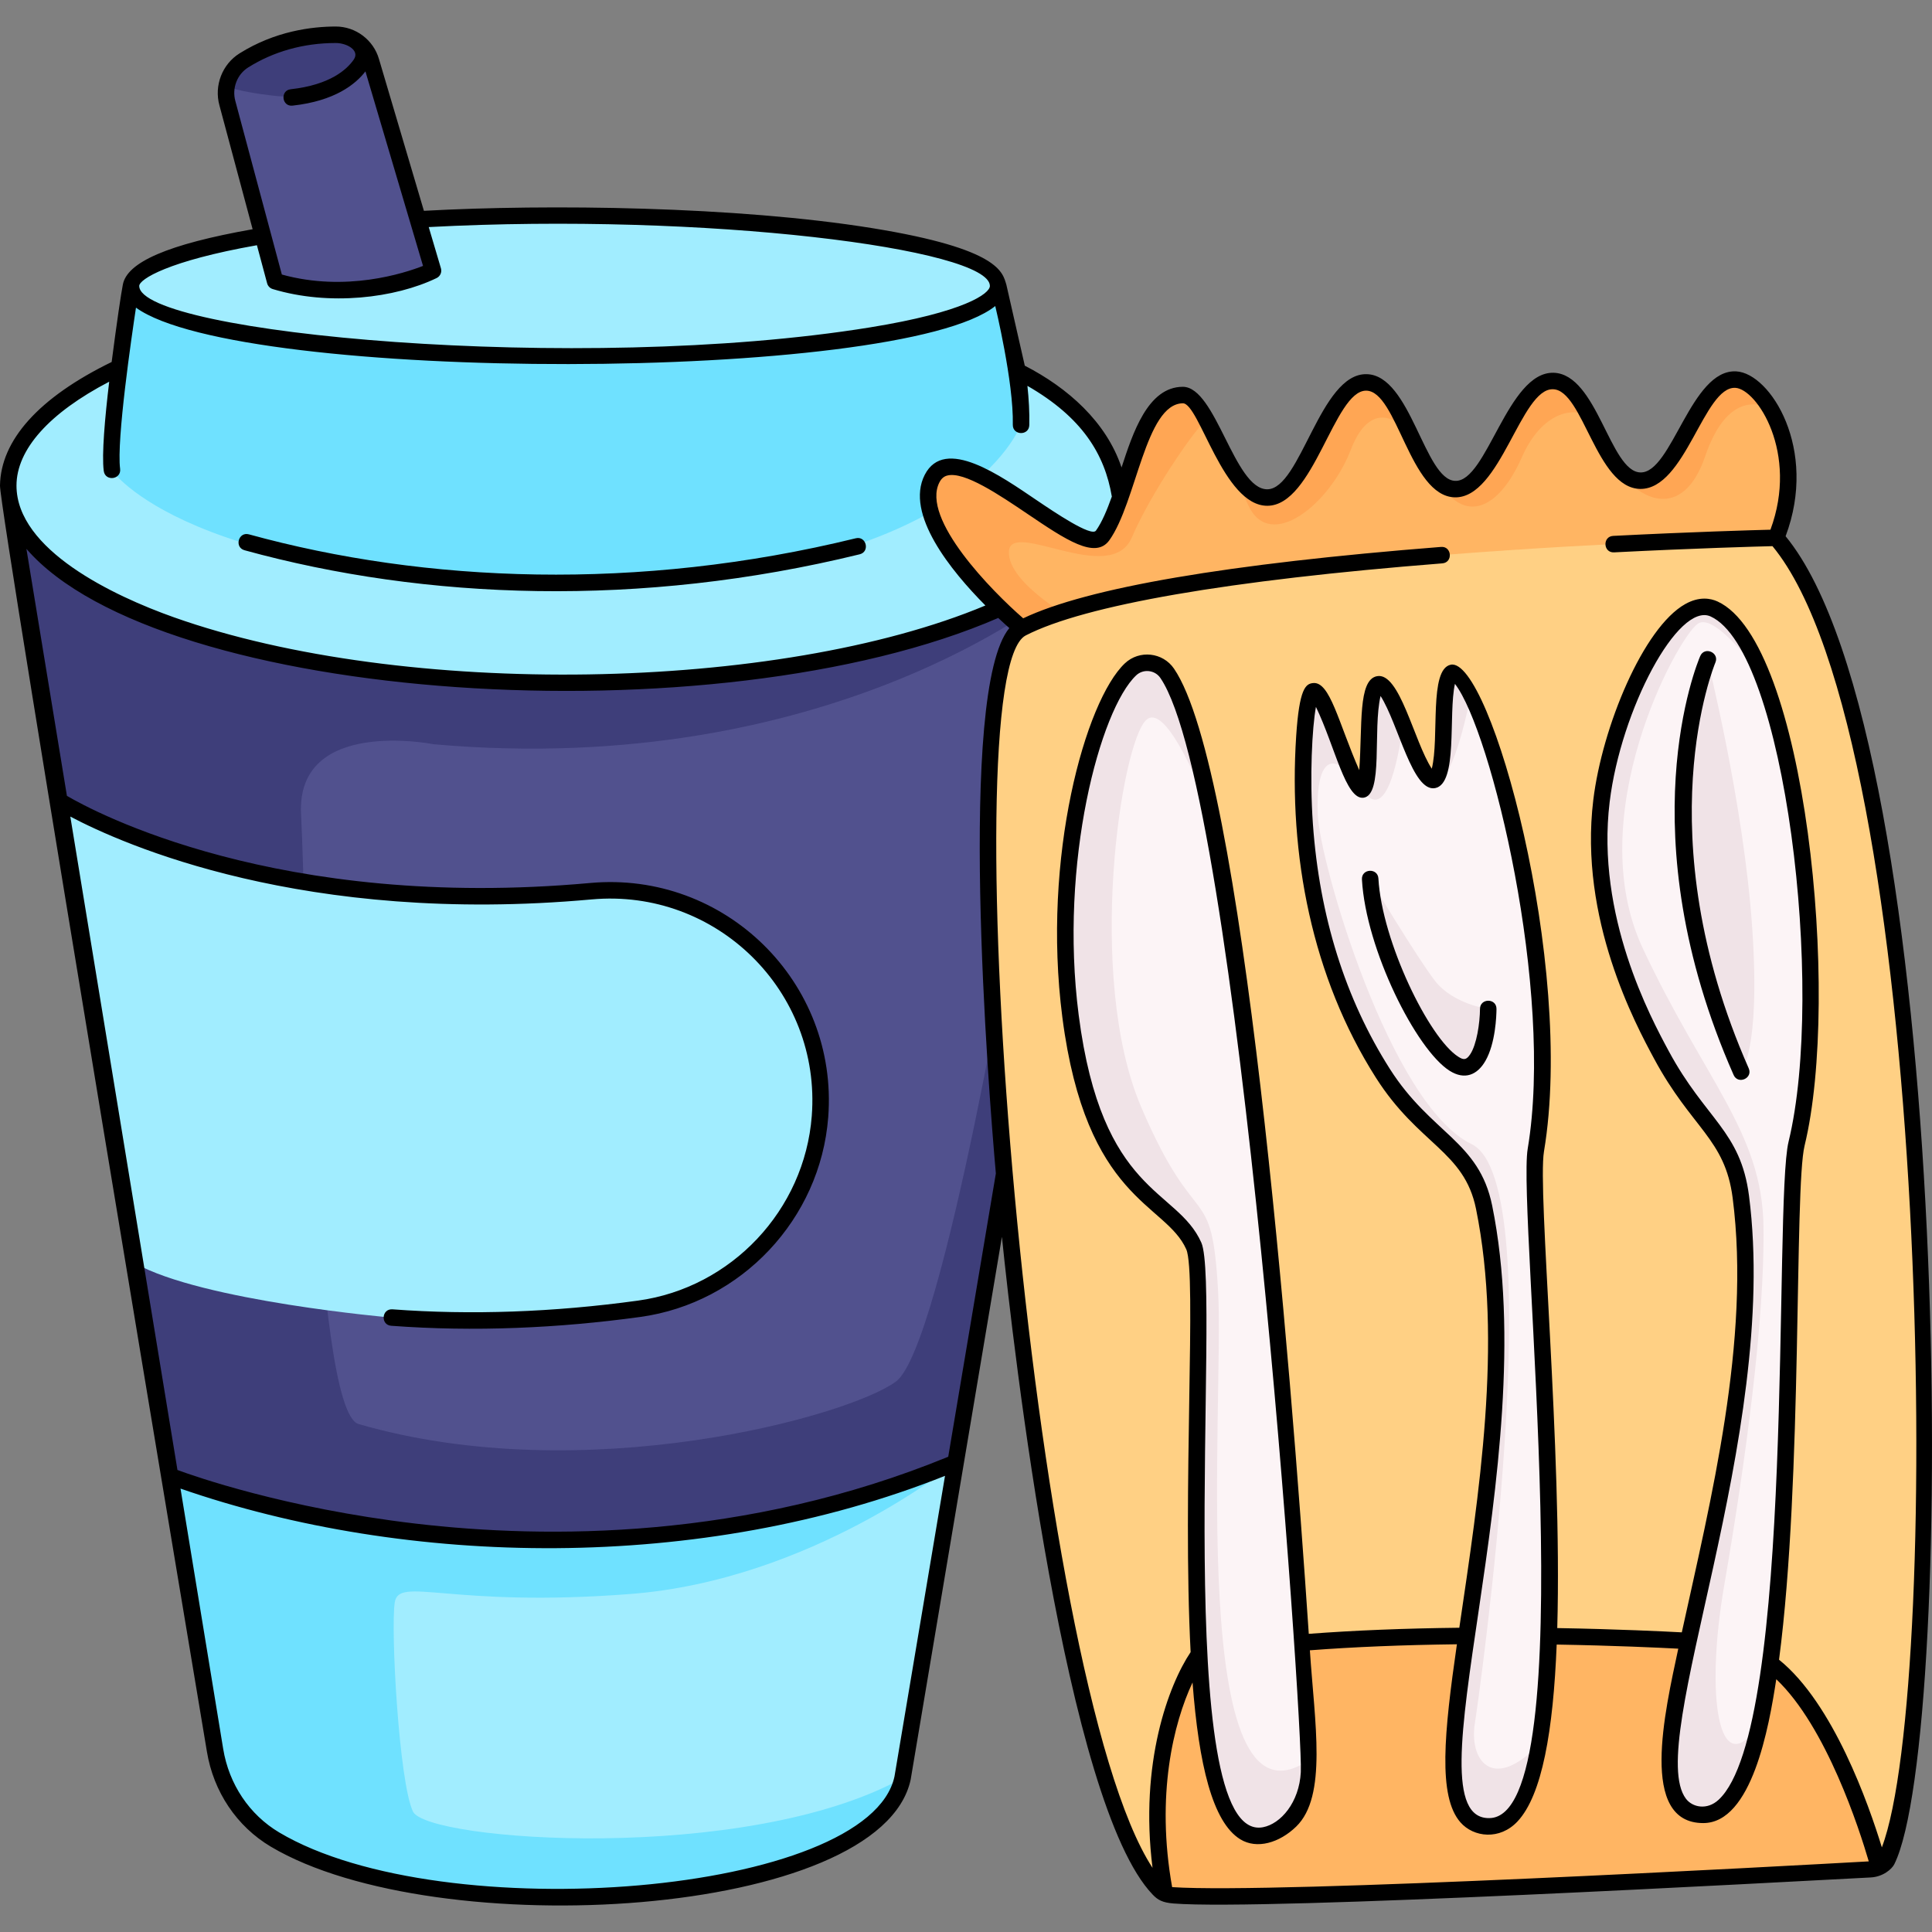 <svg id="Layer_1" enable-background="new 0 0 468.501 468.501" height="512" viewBox="0 0 468.501 468.501" width="512" xmlns="http://www.w3.org/2000/svg"><rect x="0" y="0" width="468.501" height="468.501" fill="#808080" stroke="none"/><g><g><path d="m271.507 120.161c-33.754 197.612-24.727 144.464-39.88 234.6-9.818 38.061-6.232 24.16-15.86 61.47-3.47 16.15-34.07 28.83-79.8 28.83-30.48 0-55-5.43-69.37-13.97-7.83-4.65-9.07-12.67-10.54-21.66-12.15-41.879-8.824-30.408-14.86-51.24l-8.5-51.87 32.64-50.85-51.02-61.23-11.86-72.32c107.247-.703 226.899-1.489 269.05-1.76z" fill="#51518e"/><path d="m73.007 197.441c1.22 23.64 2.76 144.642 13.94 147.88 54.734 15.85 118.79-1.82 130.31-10.3 11.51-8.49 29.69-119.4 29.69-119.4l-.99 54.12c-3.353 19.654-.63 3.528-14.33 85.02l-8.18 31.71-80.74 18.85-96.79-30.84-4.72-16.29-8.5-51.87 32.64-50.85-51.02-61.23-11.86-72.32 242.67-1.59 14.55 4.39-4.24 19.39s-54.55 44.85-150.3 36.36c0 0-33.34-6.66-32.13 16.97z" fill="#3e3e7a"/><path d="m231.627 354.761-12.86 76.47c-3.47 16.15-37.07 28.83-82.8 28.83-30.48 0-55-5.43-69.37-13.97-7.83-4.65-13.07-12.67-14.54-21.66-11.008-67.142-10.845-66.134-10.89-66.45l.43.13s93.24 36.63 189.62-3.24z" fill="#a1edff"/><path d="m218.767 431.231c-3.47 16.15-37.07 28.83-82.8 28.83-30.48 0-55-5.43-69.37-13.97-7.83-4.65-13.07-12.67-14.54-21.66-11.008-67.142-10.845-66.134-10.89-66.45l.43.13s93.24 36.63 189.62-3.24l.41-.11s-34.8 28.37-78.71 31.77c-43.92 3.41-56.17-4.42-57.19 2.04-1.02 6.47 1.02 43.58 4.42 50.73 3.41 7.15 80.64 12.8 118.62-8.07z" fill="#6fe1ff"/><path d="m198.757 270.791c-1.836 23.871-20.042 43.314-43.87 46.6-16.88 2.32-37.71 3.78-59.96 2.12 0 0-45.93-3.99-62.23-13.19l-18.38-112.08c2.11 1.33 47.47 29.26 128.88 21.88 31.46-2.85 57.98 23.17 55.56 54.67z" fill="#a1edff"/><path d="m242.97 147.242c-24.748 11.035-63.083 18.354-106.208 18.354-74.477 0-134.852-21.414-134.852-47.829 0-10.711 10.192-20.696 26.962-28.669l217.315.789c2.421.905 8.014 4.184 12.434 8.033 7.16 6.234 11.239 12.361 12.887 22.238 0 0 .11.962.083 1.269-.228 2.556-2.777 14.291-28.621 25.815z" fill="#a1edff"/><path d="m27.051 113.951c-1.143-8.803 4.619-44.602 4.619-44.602h210.278s5.903 18.715 5.562 33.693c0 0-13.574 38.383-107.872 38.383s-112.587-27.474-112.587-27.474z" fill="#6fe1ff"/><path d="m63.553 57.213c-18.092 3.057-31.883 7.569-31.883 12.137 0 9.399 47.072 17.019 105.139 17.019s105.139-7.62 105.139-17.019-47.072-17.019-105.139-17.019c-12.472 0-24.096.222-35.196.867z" fill="#a1edff"/><path d="m104.917 65.64s-18 8.68-38.3 2.55l-11.56-43.14c-1.104-3.95.498-8.191 3.98-10.39 8.22-5.16 16.64-6.24 22.31-6.22 3.11.01 5.92 1.63 7.51 4.16.943 1.467-.378-2.477 16.06 53.04z" fill="#51518e"/><path d="m88.857 12.601-.18.3s-1.43 5.83-10.27 9.01c-3.89 1.41-8.07 1.77-12.17 1.29-3.54-.41-8.4-1.14-11.39-2.25.44-2.54 1.91-4.85 4.19-6.29 8.22-5.16 16.64-6.24 22.31-6.22 3.11.01 5.92 1.63 7.51 4.16z" fill="#3e3e7a"/><path d="m430.637 130.431-3 7.85c-4.093.46-167.703 18.854-172.59 19.4l-7.32-5.36s-28.26-23.66-21.79-36.26c6.47-12.59 36.25 20.94 41.36 13.79 6.65-9.3 8.34-33.87 19.41-34.04 6.124-.094 11.017 24.698 20.42 24.85 9.91.16 14.46-28.15 24.17-27.92 9.173.212 12.129 25.598 21.45 25.88 9.58.25 14.15-26.48 23.83-26.22 3.63.1 6.26 3.95 8.71 8.54 1.412 2.658 5.05 10.39 6.72 12.1 1.65 2.1 3.48 3.49 5.67 3.53 9.46.19 13.69-25 23.15-24.51 6.96.357 18.075 18.094 9.81 38.37z" fill="#ffb563"/><g fill="#ffa654"><path d="m292.447 101.831c-3.03 2.69-13.4 17.82-18 28.53-5.11 11.92-29.45-4.59-29.79 3.41s17.19 17.36 17.19 17.36l-3.85 6.22-2.95.33-7.32-5.36s-28.26-23.66-21.79-36.26c6.47-12.59 36.25 20.94 41.36 13.79 6.65-9.3 8.34-33.87 19.41-34.04 1.98-.03 3.82 2.53 5.74 6.02z"/><path d="m341.497 104.661c-5-5.24-10.35-4.91-13.94 4.42-5.11 13.28-19.58 24.86-24.85 13.45-1.36-2.95-2.57-5.76-3.63-8.31 2.33 3.65 4.94 6.39 8.05 6.44 9.91.16 14.46-28.15 24.17-27.92 4.34.1 7.3 5.86 10.2 11.92z"/><path d="m385.287 100.941c-4.76-2.64-11.88.04-16.2 9.85-5.75 13.05-13.92 16.03-19.96 6.34 1.1.91 2.3 1.45 3.62 1.49 9.58.25 14.15-26.48 23.83-26.22 3.63.1 6.26 3.95 8.71 8.54z"/><path d="m429.097 98.921c-3.44-1.55-10.68-2.66-15.59 11.7-5.49 16.07-16.59 10.66-21.5 2.42 1.65 2.1 3.48 3.49 5.67 3.53 9.46.19 13.69-25 23.15-24.51 2.53.13 5.71 2.67 8.27 6.86z"/></g><path d="m455.677 453.241c-21.68 1.239-151.814 8.388-173.22 6.26-31.91-24.99-56.48-295.99-34.73-307.18 31.451-16.162 147.919-21.118 182.91-21.89 42.03 48.24 42.66 301.91 25.04 322.81z" fill="#ffd084"/><path d="m455.677 453.241s-149.84 8.56-173.22 6.26c-5.63-29.05 2.54-50.16 8.08-58.11l25.23-3.06c28.8-2.307 68.334-1.927 93.49-.39l20.42 5.78c16.47 12.81 26 49.52 26 49.52z" fill="#ffb563"/><path d="m435.567 277.341c-4.028 16.565 3.254 164.254-23.03 162.75-24.47-1.41 17.93-84.56 9.52-149.84-1.94-15.05-10.22-17.66-19.24-34.4-4.27-7.92-17.99-33.37-14.56-61.61 2.65-21.85 16.84-51.36 27.32-46.55 19.227 8.83 29.175 91.899 19.99 129.65z" fill="#fcf4f6"/><path d="m422.131 259.877c-25.867-58.656-8.091-99.978-8.091-99.978s8.832 34.974 10.874 65.272c2.043 30.298-2.783 34.706-2.783 34.706z" fill="#f0e3e7"/><path d="m426.527 418.211c-3.08 13.56-7.52 22.25-13.99 21.88-24.47-1.41 17.93-84.56 9.52-149.84-1.94-15.05-10.22-17.66-19.24-34.4-4.27-7.92-17.99-33.37-14.56-61.61 2.65-21.85 16.84-51.36 27.32-46.55 4.42 2.03 8.36 8 11.68 16.45-4.72-6.37-12.25-15.32-15.62-12.84-5.11 3.74-28.25 46.64-13.28 78.64 14.98 32 28.94 44.59 29.28 67.4s-4.42 57.53-9.53 87.15c-4.64 26.92-1.41 48.21 8.42 33.72z" fill="#f0e3e7"/><path d="m361.127 442.89c-24.5.37 11.78-85.63-1.33-150.13-3.03-14.87-14.34-16.43-24.55-32.48-12.08-18.98-17.51-39.77-18.97-60.39-.98-13.9.08-32.03 2.25-32.25 2.684-.268 9.345 24.152 11.77 23.83 2.54-.35.32-24.81 3.89-25.52 1.65-.33 3.81 4.58 6.02 9.96v.01c2.64 6.47 5.35 13.62 7.33 13.24 3.9-.74 1.05-25.28 4.57-26 1.12-.23 2.72 1.81 4.55 5.53 2.64 5.37 5.75 14.24 8.55 24.86 10.29 38.99 9.4 71.84 7.13 85.35-2.805 16.779 15.099 163.595-11.21 163.99z" fill="#fcf4f6"/><path d="m330.297 191.471c2.54-.35.32-24.81 3.89-25.52 1.65-.33 3.81 4.58 6.02 9.96v.01c-1.3 9.37-4.3 23.77-9.91 15.55z" fill="#f0e3e7"/><path d="m347.537 189.161c3.9-.74 1.05-25.28 4.57-26 1.12-.23 2.72 1.81 4.55 5.53-1.72 8.22-5.36 22.86-9.12 20.47z" fill="#f0e3e7"/><path d="m372.967 423.221c-2.17 11.95-5.87 19.58-11.84 19.67-24.5.37 11.78-85.63-1.33-150.13-3.03-14.87-14.34-16.43-24.55-32.48-12.08-18.98-17.51-39.77-18.97-60.39-.98-13.9.08-32.03 2.25-32.25 2.1-.21 6.61 14.63 9.65 20.99-6.47-7.71-9.08-1.68-8.62 8.97.51 11.74 17.53 70.29 37.27 79.83 19.75 9.53 1.383 137.12.85 140.25-1.528 8.979 4.09 17 15.29 5.54z" fill="#f0e3e7"/><path d="m332.17 213.156c1.057 18.951 17.012 48.302 23.79 45.502 4.738-1.957 4.844-13.995 4.844-13.995s-8.485-1.194-12.825-6.811-15.809-24.696-15.809-24.696z" fill="#f0e3e7"/><path d="m309.287 444.131c-29.85 15.65-14.85-130.68-19.89-141.99-5.46-12.25-24.2-11.63-29.89-55.7-4.83-37.39 5.31-75.39 14.54-84.11 2.62-2.47 6.87-2.02 8.9.95 3.81 5.58 7.39 17.81 10.68 34.14v.01c11.684 57.881 20.979 176.698 23.72 232.21.27 5.97-2.77 11.71-8.06 14.49z" fill="#fcf4f6"/><path d="m309.287 444.131c-29.85 15.65-14.85-130.68-19.89-141.99-5.46-12.25-24.2-11.63-29.89-55.7-4.83-37.39 5.31-75.39 14.54-84.11 2.62-2.47 6.87-2.02 8.9.95 3.81 5.58 7.39 17.81 10.68 34.14-3.98-10.17-11.31-26.65-15.61-22.89-6.12 5.36-14.8 62.3-1.27 93.96s17.1 17.11 18.64 44.68c1.5 27-7.78 133.62 21.83 113.75.05 1 .09 1.91.13 2.72.27 5.97-2.77 11.71-8.06 14.49z" fill="#f0e3e7"/></g><g><path d="m415.968 160.678c1.043-2.428-2.628-4.012-3.675-1.581-.74 1.72-17.822 42.798 8.099 101.576 1.064 2.411 4.731.815 3.66-1.614-25.149-57.027-8.292-97.891-8.084-98.381z"/><path d="m358.894 244.635c-.031 3.51-.81 8.693-2.387 11.044-.967 1.442-1.618 1.368-2.84.599-7.116-4.478-18.561-28.025-19.409-43.244-.147-2.631-4.142-2.427-3.994.223.947 16.977 13.174 41.311 21.272 46.407 3.626 2.282 6.685 1.049 8.674-2.41 2.451-4.263 2.668-10.922 2.683-12.584.025-2.661-3.976-2.656-3.999-.035z"/><path d="m433.001 130.03c7.928-21.101-3.673-39.537-11.976-39.974-11.01-.597-15.574 24.677-23.215 24.508-7.392-.142-10.482-23.886-21.091-24.17-11.141-.253-16.17 26.502-23.831 26.213-7.456-.199-10.752-25.608-21.451-25.872-11.326-.322-16.029 27.915-24.141 27.915-7.991 0-12.422-24.852-20.464-24.852-8.52 0-12.154 11.303-14.861 19.562-3.705-11.072-13.021-19.307-23.464-24.685 0 0-4.034-17.791-4.472-19.65-.923-2.907-1.43-8.669-32.471-13.694-32.823-5.313-78.732-5.868-108.768-4.208l-10.888-36.776c-1.327-4.65-5.628-7.906-10.46-7.918-5.859.005-14.738 1.106-23.383 6.529-4.184 2.625-6.177 7.813-4.851 12.601l8.048 30.026c-20.565 3.644-30.522 8.001-31.483 13.491-.411 2.074-1.48 9.271-2.701 18.703-17.717 8.641-26.906 18.993-27.078 29.976-.101 6.469 50.173 306.986 50.173 306.986 1.599 9.753 7.245 18.157 15.489 23.057 40.06 23.813 147.93 17.455 155.172-16.251l22.128-131.622c2.753 26.955 15.488 137.568 36.57 159.518 1.24 1.291 2.368 1.929 5.03 2.141 22.188 1.764 147.798-5.221 169.052-6.311 3.03-.155 5.159-2.031 5.748-3.213 15.182-30.506 14.631-272.134-26.361-322.03zm-372.81-113.683c6.083-3.816 13.33-5.918 21.247-5.918 2.714.006 5.874 1.805 4.345 4.019-1.652 2.391-5.718 6.135-15.274 7.191-2.63.29-2.192 4.268.439 3.976 10.222-1.129 15.253-5.165 17.667-8.301l13.965 47.167c-4.591 1.797-18.709 6.389-34.233 2.093l-11.274-42.066c-.862-3.114.42-6.47 3.118-8.161zm2.11 43.119 2.475 9.233c.179.668.691 1.197 1.354 1.397 13.749 4.151 29.679 2.195 39.745-2.667.883-.426 1.328-1.429 1.049-2.369l-2.959-9.996c67.198-3.56 136.076 5.248 136.076 14.274 0 1.85-6.085 6.332-29.114 10.06-70.572 11.423-177.164 1.363-177.164-10.06-.002-1.608 7.027-6.074 28.538-9.872zm-35.82 33.094c-1.055 8.845-1.832 17.704-1.322 21.637.341 2.624 4.307 2.111 3.967-.515-.899-6.929 2.799-32.11 3.847-39.077 25.309 18.336 184.976 18.281 208.372-.389 0 0 4.49 18.529 4.257 28.771-.06 2.644 3.938 2.738 3.999.091.07-3.092-.117-6.321-.456-9.509 13.263 7.627 18.737 16.553 20.47 26.848-1.161 3.26-2.407 6.236-3.854 8.261-1.121 1.569-10.034-4.45-14.316-7.343-8.755-5.914-22.35-15.632-27.197-6.195-4.876 9.495 6.402 23.322 14.709 31.689-50.096 20.988-141.068 22.625-196.791 2.861-14.702-5.214-38.166-16.374-38.166-31.935 0-8.756 7.953-17.625 22.481-25.195zm190.425 338.235c-6.171 28.704-109.501 37.164-149.2 13.564-7.226-4.295-12.178-11.682-13.585-20.266l-10.35-63.117c55.003 19.101 126.244 20.452 185.391-3.09zm13.035-77.541c-49.133 20.164-97.362 19.954-129.226 16.206-31.627-3.721-53.8-11.555-57.684-12.994l-25.981-158.451c12.684 6.706 56.729 26.408 126.419 20.091 30.222-2.74 55.709 22.259 53.381 52.519-1.755 22.823-19.478 41.651-42.14 44.769-20.497 2.82-40.531 3.531-59.543 2.113-2.652-.178-2.926 3.792-.298 3.989 20.103 1.498 40.496.596 60.386-2.14 24.514-3.373 43.685-23.738 45.583-48.425 2.517-32.717-25.045-59.78-57.73-56.809-75.736 6.86-120.455-17.363-126.881-21.131l-9.821-59.895c32.345 37.419 167.314 46.41 235.66 16.756 1.032.969 1.943 1.794 2.69 2.454-12.688 15.339-5.053 112.204-3.265 132.246zm-2.135-236.287c.469-.914 1.076-1.439 1.91-1.653 4.114-1.059 12.638 4.707 19.489 9.335 9.176 6.198 16.423 11.093 19.81 6.354 6.597-9.236 8.748-33.066 17.808-33.206 4.006-.062 9.761 24.852 20.48 24.852 11.31 0 16.211-27.917 23.967-27.917 7.532 0 10.552 25.58 21.512 25.873 11.117.242 16.008-26.503 23.83-26.213 7.293.195 10.475 23.966 21.122 24.17 11.011.13 15.432-24.912 23.083-24.513 5.203.275 15.403 15.787 8.508 34.402-4.378.113-19.007.53-38.127 1.5-2.646.135-2.436 4.134.203 3.995 19.69-.999 34.605-1.41 38.418-1.506 38.675 46.823 41.383 276.504 26.522 315.541-3.175-10.391-11.778-34.912-24.932-45.509 5.78-44.023 3.655-114.214 6.198-124.675 8.782-36.116.327-122.111-21.107-131.939-1.684-.772-4.41-1.292-7.828.62-10.154 5.68-20.151 29.77-22.307 47.514-3.507 28.869 10.257 54.406 14.779 62.797 9.123 16.929 17.164 19.327 19.018 33.706 4.445 34.493-5.365 73.475-12.332 105.343-4.089-.221-15.494-.781-30.203-1.037 1.235-43.469-4.825-106.013-3.22-115.582 7.61-45.377-13.045-119.999-22.608-118.03-5.339 1.098-2.704 17.784-4.601 25.218-4.331-6.625-7.772-23.547-13.31-22.43-4.62.921-3.48 11.957-4.276 22.785-5.078-11.59-7.076-21.528-11.191-21.125-1.796.179-3.345 1.271-4.104 12.856-1.886 28.797 3.824 58.468 19.339 82.854 10.368 16.294 21.415 17.754 24.27 31.797 6.568 32.313.676 69.467-4.048 101.578-13.33.15-25.591.646-36.505 1.478-4.439-66.094-15.87-209.458-32.683-234.056-2.72-3.98-8.409-4.599-11.922-1.278-9.535 9.012-20.178 46.925-15.152 85.823 5.759 44.571 24.996 44.928 30.046 56.258 2.549 5.72-.959 58.942 1.059 97.684-5.308 7.905-12.443 26.858-9.238 52.311-29.769-45.472-49.075-289.423-30.746-298.852 14.29-7.349 49.219-13.393 101.012-17.477 2.65-.208 2.31-4.215-.314-3.987-51.685 4.075-85.745 9.897-101.312 17.311-7.478-6.482-24.863-24.117-20.317-32.97zm196.322 173.016c-2.029-15.743-10.525-18.506-19.463-35.092-4.374-8.115-17.684-32.81-14.33-60.417 2.726-22.44 16.646-48.578 24.497-44.98 18.041 8.272 27.83 90.583 18.888 127.358-3.665 15.069 1.765 142.215-16.958 159.578-2.805 2.602-6.348 1.847-7.927-.244-10.209-13.51 22.819-87.815 15.293-146.203zm-62.285 2.365c-3.183-15.658-14.802-17.41-24.814-33.147-10.79-16.958-17.069-36.964-18.662-59.461-.804-11.354-.188-23.274.741-28.321 4.614 9.576 7.225 22.615 11.55 22.021 4.852-.672 2.193-16.442 4.121-24.67 4.323 6.782 7.751 23.385 13.227 22.343 5.601-1.067 3.16-17.865 4.807-25.281 8.791 11.322 24.081 74.37 17.648 112.727-2.597 15.487 13.862 161.982-9.272 162.323-20.537.412 13.428-85.695.654-148.534zm-70.53 8.97c-5.921-13.284-24.083-11.422-29.732-55.142-4.792-37.092 5.212-74.161 13.932-82.403 1.721-1.627 4.537-1.327 5.873.628 19.089 27.928 34.641 253.823 34.054 265.322-.377 7.377-4.883 12.563-9.182 13.372-22.582 4.253-10.095-130.892-14.945-141.777zm-7.076 156.304c-3.98-22.287.325-39.782 4.949-49.635 1.516 19.892 4.839 33.879 11.571 38.03 4.03 2.484 9.491.868 13.56-3.078 7.582-7.354 4.483-25.129 3.319-42.748 10.666-.814 22.64-1.305 35.656-1.462-3.096 21.467-4.65 36.895.856 43.18 3.201 3.656 9.549 4.383 13.858-.237 5.953-6.381 8.643-21.961 9.482-42.874 13.98.242 24.961.76 29.485.998-3.265 15.319-9.575 42.292 6.055 42.292 11.786 0 15.946-23.277 17.709-34.886 12.148 11.518 20.16 36.421 22.43 44.174-19.225 1.077-143.704 7.922-168.93 6.246z"/><path d="m59.308 133.436c43.867 12.068 95.981 14.001 149.153.981 2.572-.63 1.614-4.522-.951-3.885-52.787 12.926-104.388 10.808-147.141-.953-2.553-.701-3.613 3.155-1.061 3.857z"/></g></g></svg>